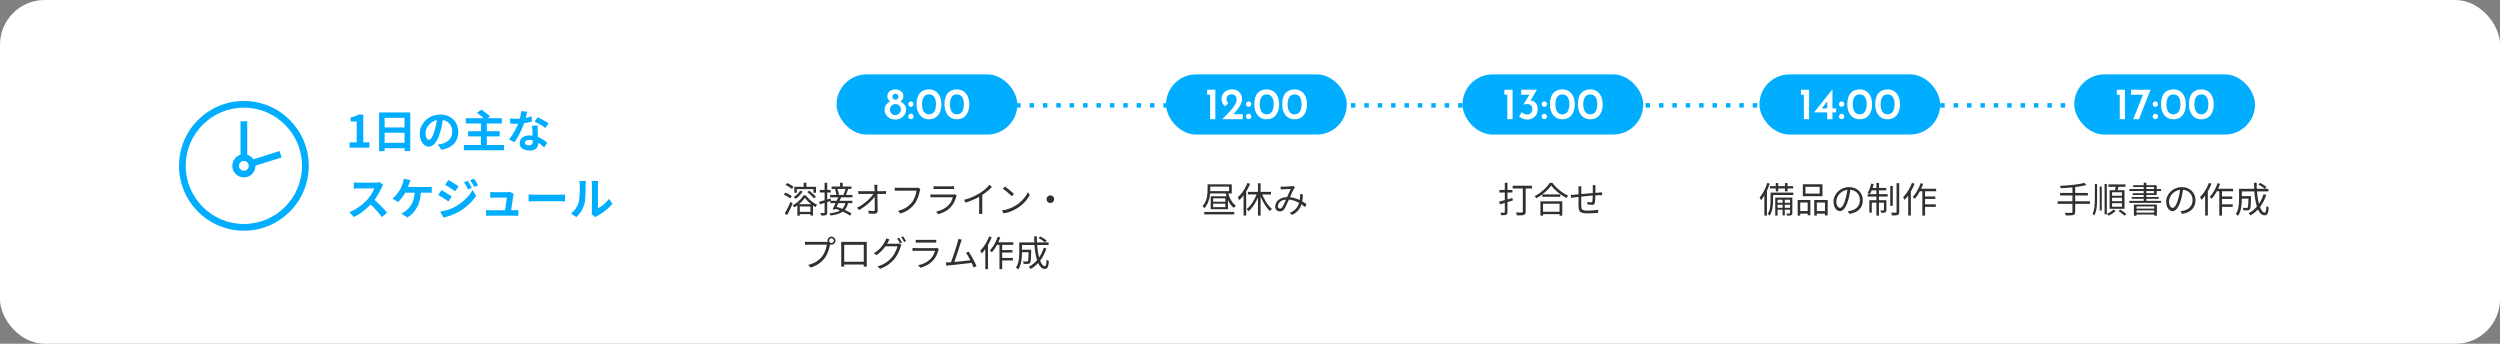 <?xml version="1.0" encoding="UTF-8"?>
<svg xmlns="http://www.w3.org/2000/svg" width="1120" height="154" viewBox="0 0 1120 154">
  <rect x="0" y="0" width="1120" height="154" fill="#808080" stroke="none"/>
  <defs>
    <style>
      .cls-1 {
        isolation: isolate;
      }

      .cls-2 {
        mix-blend-mode: multiply;
      }

      .cls-3 {
        fill: #303030;
      }

      .cls-4, .cls-5 {
        fill: #fff;
      }

      .cls-5 {
        stroke-miterlimit: 10;
        stroke-width: 3px;
      }

      .cls-5, .cls-6 {
        stroke: #00adff;
      }

      .cls-6 {
        fill: none;
        stroke-dasharray: 0 6;
        stroke-linecap: square;
        stroke-linejoin: bevel;
        stroke-width: 2px;
      }

      .cls-7 {
        fill: #00adff;
      }
    </style>
  </defs>
  <g class="cls-1">
    <g id="_レイヤー_2" data-name="レイヤー 2">
      <g id="design">
        <g>
          <rect class="cls-4" y="0" width="1120" height="154" rx="20" ry="20"/>
          <line class="cls-6" x1="456.22" y1="47.2" x2="929" y2="47.2"/>
          <g>
            <g>
              <g>
                <rect class="cls-7" x="374.78" y="33.32" width="80.98" height="26.96" rx="13.48" ry="13.48"/>
                <g>
                  <path class="cls-4" d="M397.03,46.87c.49-.62,1.06-1.1,1.73-1.43-.4-.32-.71-.66-.92-1.01-.21-.35-.32-.8-.32-1.35s.16-1.09.47-1.56c.31-.47.74-.83,1.29-1.09.55-.26,1.15-.39,1.82-.39s1.28.13,1.83.39.99.61,1.31,1.06c.32.45.48.94.48,1.49,0,.59-.11,1.06-.32,1.42-.21.36-.53.71-.96,1.04.68.36,1.26.85,1.75,1.47.49.62.73,1.38.73,2.27,0,.77-.21,1.49-.64,2.16-.43.67-1.01,1.2-1.75,1.61-.74.41-1.56.61-2.45.61s-1.71-.2-2.44-.6c-.73-.4-1.31-.94-1.72-1.61-.41-.67-.62-1.4-.62-2.17,0-.92.24-1.69.73-2.31ZM399,50.34c.21.39.51.69.88.92.37.23.77.34,1.2.34s.85-.11,1.24-.34c.39-.23.7-.53.93-.92.23-.39.35-.8.35-1.24,0-.69-.24-1.28-.72-1.77-.48-.49-1.06-.73-1.74-.73-.43,0-.83.11-1.21.33s-.68.52-.91.91c-.23.39-.34.81-.34,1.26s.11.85.32,1.24ZM400.2,44.27c.28.26.6.39.96.39s.67-.13.94-.38c.27-.25.4-.56.4-.92,0-.39-.13-.71-.4-.98-.27-.27-.58-.4-.94-.4s-.7.13-.97.4c-.27.27-.41.59-.41.98,0,.35.14.65.42.91Z"/>
                  <path class="cls-4" d="M407.27,45.78c.25-.24.53-.36.85-.36.29,0,.56.12.81.36.25.24.37.53.37.86s-.12.64-.37.87c-.25.23-.52.35-.81.35-.32,0-.6-.11-.85-.34-.25-.23-.37-.52-.37-.88,0-.33.12-.62.37-.86ZM407.27,51.32c.25-.24.53-.36.85-.36.29,0,.56.12.81.36s.37.53.37.86-.12.64-.37.87c-.25.23-.52.35-.81.35-.32,0-.6-.11-.85-.34-.25-.23-.37-.52-.37-.88,0-.33.12-.62.37-.86Z"/>
                  <path class="cls-4" d="M413.34,52.67c-.84-.53-1.5-1.3-1.98-2.31-.48-1.01-.72-2.22-.72-3.62,0-2.27.5-3.95,1.49-5.05.99-1.1,2.35-1.64,4.07-1.63,1.07-.01,2.02.24,2.86.77.84.53,1.5,1.29,1.97,2.3.47,1.01.71,2.21.71,3.61s-.24,2.66-.72,3.67c-.48,1.01-1.14,1.77-1.97,2.28-.83.51-1.78.76-2.85.75-1.07.01-2.02-.24-2.86-.77ZM418.54,49.99c.52-.82.78-1.92.78-3.31s-.26-2.42-.78-3.21c-.52-.79-1.31-1.18-2.36-1.17-1.04-.01-1.82.38-2.34,1.19-.52.81-.78,1.89-.78,3.25s.26,2.45.78,3.26c.52.81,1.3,1.22,2.34,1.22s1.84-.41,2.36-1.23Z"/>
                  <path class="cls-4" d="M425.84,52.67c-.84-.53-1.5-1.3-1.98-2.31-.48-1.01-.72-2.22-.72-3.62,0-2.27.5-3.95,1.49-5.05.99-1.1,2.35-1.64,4.07-1.63,1.07-.01,2.02.24,2.86.77.84.53,1.5,1.29,1.97,2.3.47,1.01.71,2.21.71,3.61s-.24,2.66-.72,3.67c-.48,1.01-1.14,1.77-1.97,2.28-.83.51-1.78.76-2.85.75-1.07.01-2.02-.24-2.86-.77ZM431.04,49.99c.52-.82.78-1.92.78-3.31s-.26-2.42-.78-3.21c-.52-.79-1.31-1.18-2.36-1.17-1.04-.01-1.82.38-2.34,1.19-.52.81-.78,1.89-.78,3.25s.26,2.45.78,3.26c.52.81,1.3,1.22,2.34,1.22s1.84-.41,2.36-1.23Z"/>
                </g>
              </g>
              <g>
                <path class="cls-3" d="M351.17,87.22l.66-.91c.33.13.68.28,1.05.46.37.18.71.37,1.04.56.33.19.59.37.79.54l-.7,1.01c-.19-.18-.45-.37-.77-.58-.32-.2-.66-.4-1.02-.59-.36-.19-.71-.36-1.05-.5ZM351.55,95.66c.26-.43.54-.93.84-1.5.3-.58.61-1.19.92-1.83.31-.65.59-1.27.85-1.88l.96.67c-.23.58-.49,1.17-.78,1.79-.28.62-.57,1.22-.86,1.81-.29.59-.57,1.13-.84,1.63l-1.09-.69ZM351.97,82.88l.67-.88c.33.14.68.3,1.04.5.36.19.7.39,1.02.6.32.21.58.4.77.58l-.69.99c-.2-.19-.46-.4-.78-.62-.32-.22-.65-.43-1-.64-.35-.21-.7-.39-1.04-.54ZM360.57,88.62c-.32.5-.73,1.02-1.23,1.54-.5.53-1.05,1.03-1.66,1.5s-1.23.89-1.88,1.26c-.06-.14-.16-.3-.28-.49-.12-.19-.24-.34-.36-.47.66-.34,1.3-.75,1.91-1.24.61-.49,1.17-1,1.67-1.55.5-.55.9-1.09,1.2-1.62h1.12c.42.58.9,1.13,1.44,1.66.54.53,1.12,1.02,1.74,1.45.61.43,1.22.79,1.82,1.08-.12.13-.24.29-.37.49-.13.2-.23.38-.32.55-.59-.33-1.18-.72-1.78-1.16s-1.16-.92-1.68-1.44c-.52-.52-.97-1.04-1.34-1.56ZM358.49,85.46l1.1.34c-.37.64-.85,1.25-1.42,1.82s-1.14,1.06-1.7,1.44c-.06-.06-.15-.15-.26-.25s-.22-.2-.33-.3c-.11-.1-.21-.18-.3-.23.57-.34,1.11-.76,1.63-1.26.52-.5.94-1.02,1.26-1.56ZM355.87,83.7h9.7v2.66h-1.14v-1.63h-7.46v1.63h-1.1v-2.66ZM357.23,91.49h6.99v5.06h-1.14v-4.05h-4.77v4.11h-1.09v-5.12ZM357.74,94.93h5.86v1.01h-5.86v-1.01ZM360.03,81.87h1.22v2.42h-1.22v-2.42ZM361.63,86.03l.82-.61c.36.26.74.55,1.13.88.39.33.75.66,1.1.98.34.32.62.61.83.88l-.88.69c-.2-.27-.47-.56-.8-.89-.33-.33-.69-.66-1.07-1.01-.38-.35-.76-.65-1.12-.92Z"/>
                <path class="cls-3" d="M366.99,90.38c.65-.16,1.43-.37,2.35-.64.92-.27,1.85-.54,2.8-.82l.14,1.07c-.87.28-1.75.55-2.62.82-.87.27-1.67.51-2.38.73l-.29-1.17ZM367.26,85.1h4.88v1.12h-4.88v-1.12ZM369.44,81.89h1.15v13.23c0,.35-.04.62-.12.81-.08.19-.23.33-.44.42-.2.1-.47.16-.82.19-.34.03-.77.04-1.3.03-.02-.15-.07-.34-.14-.56-.07-.22-.15-.42-.23-.59.36.01.69.02.99.02h.61c.11,0,.18-.02.22-.07.04-.05.06-.13.06-.23v-13.25ZM378.8,90.62l1.17.18c-.19.9-.48,1.67-.86,2.33s-.89,1.21-1.51,1.66c-.62.45-1.39.82-2.3,1.11-.91.29-1.98.51-3.22.67-.04-.16-.11-.34-.21-.53-.1-.19-.19-.35-.27-.46,1.14-.13,2.13-.31,2.97-.54.84-.23,1.54-.55,2.1-.94.57-.39,1.02-.87,1.37-1.44.35-.57.6-1.25.76-2.04ZM371.9,87.33h10v1.06h-10v-1.06ZM372,89.95h9.84v1.06h-9.84v-1.06ZM372.54,83.57h8.9v1.06h-8.9v-1.06ZM375.66,88.1l1.2.24c-.28.61-.58,1.26-.9,1.94-.33.69-.65,1.35-.97,2-.32.65-.62,1.21-.9,1.7l-1.06-.35c.27-.48.56-1.04.87-1.68.31-.64.63-1.3.94-1.98.31-.68.58-1.3.82-1.88ZM373.87,93.41l.7-.82c.6.18,1.22.39,1.87.62s1.29.49,1.92.77c.63.28,1.22.56,1.77.85.55.29,1.02.58,1.4.86l-.75.91c-.37-.28-.83-.57-1.36-.86-.53-.3-1.11-.59-1.74-.87-.62-.28-1.26-.55-1.92-.81-.66-.26-1.29-.47-1.9-.66ZM374.06,84.77l1.04-.21c.12.29.23.59.33.92.1.33.19.64.26.94.07.3.11.57.14.8l-1.1.27c-.01-.23-.05-.51-.11-.82-.06-.31-.14-.64-.23-.97-.09-.33-.2-.64-.31-.93ZM376.35,81.87h1.2v2.18h-1.2v-2.18ZM378.81,84.53l1.18.16c-.17.47-.35.96-.54,1.46-.19.51-.37.94-.54,1.29l-1.02-.18c.11-.25.22-.53.33-.86.11-.33.22-.65.33-.98.11-.33.19-.63.26-.9Z"/>
                <path class="cls-3" d="M383.93,93.06c.85-.41,1.67-.88,2.44-1.42.77-.54,1.49-1.1,2.15-1.68.66-.58,1.24-1.16,1.74-1.73.5-.57.9-1.1,1.18-1.58l.64-.02.02,1.09c-.3.47-.7.99-1.2,1.56-.5.57-1.07,1.15-1.72,1.73s-1.34,1.14-2.08,1.67c-.74.53-1.49,1-2.25,1.41l-.93-1.04ZM384.53,85.58c.23.02.48.04.73.06.25.02.5.03.74.03h9.57c.21,0,.46-.01.73-.04.27-.03.48-.05.63-.06v1.34c-.18-.01-.4-.02-.65-.02-.25,0-.47,0-.66,0h-9.58c-.27,0-.52,0-.77,0s-.49.02-.74.04v-1.36ZM393.12,82.78c-.03.21-.06.43-.07.66-.02.23-.02.46-.02.68.01.29.02.67.02,1.16,0,.49.01,1.03.02,1.64.01.61.02,1.25.03,1.92.01.67.02,1.34.03,2.02s.02,1.32.03,1.94c0,.62.02,1.18.02,1.68,0,.42-.12.73-.37.95-.25.22-.61.33-1.09.33-.41,0-.83,0-1.29-.02-.45-.02-.88-.04-1.27-.07l-.11-1.31c.38.06.78.11,1.19.14.41.03.76.05,1.06.05.22,0,.38-.05.46-.16.08-.11.13-.27.13-.48v-1.39c0-.54,0-1.13,0-1.77,0-.63-.01-1.28-.02-1.93-.01-.65-.02-1.28-.03-1.88-.01-.6-.02-1.15-.02-1.64,0-.49-.02-.88-.04-1.17-.02-.31-.04-.57-.06-.78-.02-.21-.05-.4-.08-.57h1.49Z"/>
                <path class="cls-3" d="M412.33,84.67c-.05.12-.1.24-.14.37-.04.13-.07.27-.1.43-.09.43-.2.89-.34,1.4s-.31,1.03-.5,1.57c-.2.54-.43,1.06-.69,1.57s-.55.96-.86,1.37c-.49.62-1.04,1.2-1.63,1.74-.6.54-1.28,1.02-2.05,1.45-.77.43-1.64.79-2.62,1.1l-1.09-1.2c1.05-.27,1.95-.59,2.71-.97s1.43-.81,2.01-1.3c.58-.49,1.08-1.02,1.52-1.58.38-.48.72-1.03,1-1.65.28-.62.52-1.24.7-1.86s.32-1.19.39-1.7h-8.18c-.32,0-.61,0-.88.02-.27.01-.51.02-.72.03v-1.41c.15.01.31.03.5.05.18.02.37.03.56.04s.37,0,.54,0h8.03c.12,0,.25,0,.4,0s.3-.03.45-.07l.98.62Z"/>
                <path class="cls-3" d="M428.61,87.62c-.03.06-.07.14-.12.23-.05.09-.08.17-.09.23-.21.79-.51,1.58-.88,2.38-.37.79-.86,1.52-1.46,2.17-.84.92-1.75,1.63-2.73,2.14-.98.51-1.98.91-3,1.2l-.99-1.14c1.13-.23,2.18-.6,3.15-1.1.97-.5,1.8-1.11,2.48-1.82.49-.51.89-1.09,1.21-1.72.31-.63.55-1.24.7-1.82h-8.5c-.19,0-.43,0-.7,0-.28,0-.57.02-.86.04v-1.34c.3.03.58.06.85.07.27.02.51.02.72.02h8.43c.18,0,.35-.01.51-.03.16-.02.28-.05.37-.1l.91.58ZM418.25,83.39c.21.03.44.05.69.06.25.01.5.02.75.02h6.29c.26,0,.51,0,.77-.02.26-.01.49-.03.69-.06v1.33c-.19-.02-.42-.03-.68-.04-.26,0-.53,0-.79,0h-6.27c-.25,0-.49,0-.74.02-.25.01-.48.02-.7.03v-1.33Z"/>
                <path class="cls-3" d="M431.93,89.54c1.39-.37,2.68-.83,3.87-1.36,1.19-.53,2.23-1.08,3.12-1.63.55-.35,1.1-.73,1.62-1.14.53-.41,1.03-.84,1.5-1.29.47-.45.88-.89,1.25-1.33l1.07.99c-.45.48-.93.95-1.46,1.41-.52.46-1.07.9-1.66,1.32-.58.42-1.19.83-1.82,1.22-.59.35-1.25.71-1.98,1.09-.74.37-1.52.73-2.35,1.06-.83.33-1.67.63-2.53.91l-.64-1.25ZM438.67,87.22l1.38-.42v7.3c0,.2,0,.42,0,.64,0,.22.02.43.03.62.02.19.03.34.06.45h-1.57c.01-.11.02-.26.04-.45.02-.19.03-.4.04-.62.01-.22.02-.44.02-.64v-6.88Z"/>
                <path class="cls-3" d="M448.81,94.3c.94-.14,1.79-.33,2.57-.58.77-.25,1.48-.52,2.12-.83.64-.31,1.21-.62,1.71-.93.82-.51,1.58-1.1,2.27-1.77.69-.67,1.3-1.36,1.82-2.07.52-.71.94-1.4,1.25-2.05l.77,1.36c-.36.66-.81,1.33-1.34,2.02s-1.14,1.34-1.81,1.97-1.41,1.2-2.22,1.71c-.53.33-1.12.66-1.75.98s-1.33.61-2.08.87-1.57.47-2.46.63l-.85-1.31ZM450.19,83.58c.29.19.62.43.99.71.37.28.75.58,1.14.9.39.31.75.62,1.1.92.34.3.62.56.85.78l-1.01,1.01c-.2-.2-.46-.45-.78-.75s-.67-.61-1.06-.94c-.38-.33-.76-.63-1.14-.93-.37-.29-.71-.54-1.01-.73l.91-.98Z"/>
                <path class="cls-3" d="M470.56,87.54c.32,0,.61.07.86.22.26.15.46.35.61.61.15.26.22.54.22.86s-.08.59-.22.86c-.15.26-.35.47-.61.62s-.54.22-.86.22-.59-.07-.86-.22c-.26-.15-.47-.35-.62-.62-.15-.26-.22-.55-.22-.86s.08-.61.22-.86c.15-.26.35-.46.62-.61.26-.15.55-.22.86-.22Z"/>
                <path class="cls-3" d="M372.09,108.9c-.05.11-.1.23-.14.36-.04.13-.07.28-.1.44-.08.42-.2.88-.34,1.39-.14.51-.31,1.04-.5,1.58-.2.54-.42,1.06-.68,1.56-.26.5-.54.96-.86,1.38-.49.62-1.04,1.19-1.63,1.73-.6.53-1.28,1.01-2.05,1.44-.77.43-1.64.79-2.62,1.1l-1.09-1.2c1.05-.26,1.95-.58,2.71-.96.76-.38,1.43-.82,2.01-1.3.58-.49,1.08-1.01,1.52-1.58.38-.49.72-1.04,1-1.66.28-.61.52-1.23.71-1.86.19-.62.32-1.19.38-1.7h-8.18c-.32,0-.61,0-.88.02-.27.01-.51.02-.72.03v-1.42c.15.02.31.04.5.06.18.02.37.03.56.04.19.01.37.02.54.02h8.03c.12,0,.25,0,.4-.02.15-.01.3-.03.45-.06l.98.62ZM370.7,107.82c0-.33.08-.63.25-.9.17-.27.38-.49.65-.66.27-.17.57-.25.9-.25s.63.08.9.25c.27.17.49.38.66.66.17.27.25.57.25.9s-.08.63-.25.9c-.17.27-.38.48-.66.65-.27.17-.57.25-.9.25s-.63-.08-.9-.25c-.27-.17-.48-.38-.65-.65-.17-.27-.25-.57-.25-.9ZM371.44,107.82c0,.29.1.54.31.74s.46.31.74.31.55-.1.76-.31.31-.46.31-.74-.1-.55-.31-.76-.46-.31-.76-.31-.54.1-.74.31-.31.46-.31.76Z"/>
                <path class="cls-3" d="M376.89,108.35c.32.01.59.02.82.02.22,0,.43,0,.61,0h8.59c.17,0,.39,0,.65,0,.26,0,.51-.01.76-.02-.01.19-.02.4-.02.62,0,.22,0,.43,0,.63v8.37c0,.2,0,.41,0,.61,0,.2,0,.38.02.54,0,.15,0,.26,0,.31h-1.38c0-.06,0-.19,0-.39,0-.2.01-.42.02-.67,0-.25,0-.49,0-.71v-8h-8.75v8.48c0,.18,0,.36,0,.54s.01.33.02.47c0,.14,0,.23,0,.29h-1.38c0-.05,0-.16,0-.31,0-.15.01-.33.02-.54,0-.2,0-.4,0-.6v-9c0-.22,0-.43-.02-.62ZM387.49,117.25v1.25h-9.89v-1.25h9.89Z"/>
                <path class="cls-3" d="M398.49,107.28c-.13.21-.26.44-.38.67-.13.23-.23.43-.32.58-.31.59-.7,1.22-1.18,1.9-.48.68-1.05,1.35-1.72,2.02-.67.67-1.43,1.28-2.28,1.85l-1.12-.82c.69-.42,1.31-.86,1.86-1.34.55-.47,1.03-.96,1.44-1.45.41-.49.76-.96,1.05-1.42.29-.45.52-.86.69-1.21.09-.14.18-.33.28-.58.1-.25.17-.48.22-.7l1.47.5ZM403.85,109.7c-.06.11-.13.24-.19.41-.06.17-.12.31-.18.44-.14.53-.34,1.12-.6,1.75-.26.63-.58,1.27-.95,1.92-.37.65-.8,1.26-1.28,1.85-.73.89-1.59,1.69-2.61,2.42-1.01.73-2.27,1.37-3.76,1.94l-1.17-1.06c.98-.29,1.86-.64,2.64-1.05.78-.41,1.48-.87,2.1-1.37.62-.5,1.18-1.03,1.66-1.6.42-.49.79-1.03,1.14-1.62.34-.59.64-1.18.89-1.77.25-.59.42-1.13.52-1.61h-5.92l.51-1.15h5.1c.21,0,.41-.01.58-.03.18-.02.33-.06.46-.11l1.06.64ZM402.8,106.51c.14.18.29.4.45.66.16.26.31.53.46.79.15.27.28.51.4.74l-.86.38c-.16-.32-.36-.69-.61-1.12-.25-.43-.47-.79-.69-1.09l.85-.37ZM404.56,105.87c.14.19.29.42.46.69.17.27.33.53.49.79.16.26.29.49.4.7l-.86.38c-.17-.35-.38-.73-.62-1.14-.25-.41-.48-.76-.7-1.06l.85-.37Z"/>
                <path class="cls-3" d="M420.61,111.62c-.03.06-.07.14-.12.23-.05.09-.08.17-.09.23-.21.79-.51,1.58-.88,2.38-.37.79-.86,1.52-1.46,2.17-.84.92-1.75,1.63-2.73,2.14-.98.51-1.98.91-3,1.2l-.99-1.14c1.13-.23,2.18-.6,3.15-1.1.97-.5,1.8-1.11,2.48-1.82.49-.51.89-1.09,1.21-1.72.31-.63.55-1.24.7-1.82h-8.5c-.19,0-.43,0-.7,0-.28,0-.57.02-.86.04v-1.34c.3.03.58.06.85.07.27.02.51.02.72.02h8.43c.18,0,.35-.01.51-.03.16-.02.28-.05.37-.1l.91.58ZM410.25,107.39c.21.03.44.05.69.06.25.01.5.02.75.02h6.29c.26,0,.51,0,.77-.02.26-.01.49-.03.69-.06v1.33c-.19-.02-.42-.03-.68-.04-.26,0-.53,0-.79,0h-6.27c-.25,0-.49,0-.74.02-.25.01-.48.02-.7.03v-1.33Z"/>
                <path class="cls-3" d="M425.23,117.54c.38-.02.85-.06,1.4-.1.55-.05,1.14-.1,1.78-.16.64-.06,1.29-.13,1.96-.2.67-.07,1.31-.15,1.94-.22.63-.07,1.21-.14,1.73-.21.52-.07.95-.13,1.3-.17l.35,1.23c-.36.05-.82.11-1.38.18s-1.15.13-1.8.2c-.65.07-1.31.14-2,.22-.69.08-1.36.16-2.01.23-.65.07-1.25.14-1.81.19-.55.05-1.02.1-1.39.13-.2.02-.42.05-.64.08-.22.03-.45.06-.69.1l-.24-1.49c.25.01.5.01.76,0,.26,0,.5-.01.73-.02ZM430.91,107.38c-.07.2-.16.42-.25.64-.09.22-.19.51-.3.85-.1.27-.22.64-.37,1.12-.15.48-.32,1.01-.5,1.59-.19.58-.38,1.18-.59,1.8-.21.62-.41,1.22-.62,1.81-.2.59-.39,1.11-.55,1.58s-.31.83-.42,1.11l-1.46.05c.14-.32.3-.73.48-1.22.18-.49.38-1.04.59-1.65.21-.61.42-1.23.63-1.86.21-.63.41-1.25.6-1.85.19-.6.36-1.14.5-1.62.14-.48.26-.86.34-1.14.1-.37.17-.67.21-.89.04-.22.07-.43.1-.65l1.6.32ZM433.95,112.74c.29.42.6.91.94,1.47.34.57.67,1.16,1.01,1.78s.65,1.22.93,1.78c.28.57.51,1.06.68,1.47l-1.34.61c-.16-.44-.37-.95-.64-1.54s-.56-1.2-.87-1.83c-.31-.63-.64-1.23-.97-1.79-.33-.57-.64-1.03-.93-1.41l1.2-.54Z"/>
                <path class="cls-3" d="M443.12,105.94l1.15.35c-.34.9-.75,1.79-1.22,2.68-.47.89-.98,1.72-1.52,2.5s-1.11,1.46-1.7,2.07c-.04-.1-.11-.22-.19-.38-.08-.15-.17-.31-.26-.47-.09-.16-.17-.28-.25-.37.53-.52,1.04-1.13,1.54-1.81.49-.68.95-1.42,1.37-2.2.42-.78.78-1.58,1.08-2.38ZM441.42,110.05l1.18-1.2.02.03v11.68h-1.2v-10.51ZM446.97,106.06l1.15.3c-.3.84-.65,1.67-1.05,2.49-.4.82-.83,1.58-1.29,2.3-.46.71-.93,1.35-1.42,1.9-.06-.06-.15-.15-.26-.26-.11-.11-.23-.21-.35-.32-.12-.11-.23-.19-.31-.24.48-.5.94-1.08,1.38-1.74s.84-1.37,1.21-2.13c.37-.76.69-1.53.95-2.3ZM446.35,108.54h7.6v1.15h-8.16l.56-1.15ZM447.76,108.93h1.22v11.65h-1.22v-11.65ZM448.35,112.02h5.23v1.1h-5.23v-1.1ZM448.35,115.55h5.44v1.14h-5.44v-1.14Z"/>
                <path class="cls-3" d="M456.61,108.59h1.25v4.51c0,.57-.02,1.18-.06,1.84-.04.66-.12,1.33-.24,2.02-.12.68-.29,1.35-.51,1.99-.22.65-.52,1.23-.9,1.75-.06-.09-.16-.18-.28-.29-.12-.11-.25-.21-.38-.3s-.25-.17-.34-.21c.45-.66.78-1.39.98-2.18.21-.79.34-1.59.4-2.39.06-.81.09-1.55.09-2.25v-4.5ZM457.29,111.87h3.97v1.12h-3.97v-1.12ZM457.39,108.59h12.38v1.17h-12.38v-1.17ZM460.8,111.87h1.17c0,.12,0,.22,0,.3,0,.09,0,.15,0,.21-.02,1.19-.05,2.16-.09,2.9-.04.74-.08,1.3-.14,1.69s-.15.65-.26.8c-.13.15-.26.26-.41.32-.14.06-.33.11-.55.14-.21.02-.49.03-.83.02-.34,0-.71-.02-1.1-.04-.01-.17-.05-.36-.1-.57-.06-.21-.14-.39-.23-.55.36.04.7.07,1.02.07.32,0,.54,0,.67,0,.12,0,.22-.01.3-.03.08-.02.15-.07.22-.14.07-.1.14-.31.18-.65.05-.34.09-.85.11-1.54s.05-1.61.07-2.76v-.19ZM467.6,111.01l1.2.3c-.68,2.09-1.62,3.9-2.8,5.44-1.18,1.54-2.59,2.79-4.22,3.76-.06-.09-.15-.19-.26-.31-.11-.12-.22-.25-.33-.37-.11-.12-.21-.23-.3-.31,1.62-.85,2.99-2,4.11-3.45,1.12-1.45,1.98-3.13,2.59-5.06ZM463.26,105.89h1.25c-.01,1.48.04,2.89.16,4.22.12,1.33.28,2.56.5,3.67.21,1.11.47,2.08.78,2.9.3.82.64,1.45,1.01,1.9.37.45.75.67,1.16.67.23,0,.41-.23.52-.68.11-.45.19-1.21.23-2.28.14.13.31.26.5.38.2.13.38.22.54.27-.07.92-.18,1.63-.31,2.14-.13.51-.33.87-.58,1.08-.25.21-.58.31-1,.31-.53,0-1.02-.18-1.47-.54-.45-.36-.85-.87-1.19-1.54-.35-.66-.65-1.44-.9-2.34-.26-.9-.47-1.9-.65-2.98s-.31-2.24-.39-3.45c-.08-1.21-.13-2.46-.14-3.74ZM465.29,106.67l.72-.74c.34.16.7.35,1.06.57.37.22.71.44,1.03.66.32.22.59.42.8.6l-.75.83c-.2-.19-.46-.4-.78-.63-.32-.23-.66-.46-1.02-.68-.36-.22-.71-.43-1.06-.61Z"/>
              </g>
            </g>
            <g>
              <g>
                <rect class="cls-7" x="522.39" y="33.32" width="80.98" height="26.96" rx="13.48" ry="13.48"/>
                <g>
                  <path class="cls-4" d="M544.47,40.2v13.2h-2.34v-10.96h-1.32v-2.24h3.66Z"/>
                  <path class="cls-4" d="M556.75,51.16v2.24h-9.2l.72-.72c1.32-1.32,2.36-2.4,3.11-3.23.75-.83,1.38-1.67,1.88-2.52.5-.85.75-1.65.75-2.41,0-.72-.22-1.27-.66-1.66-.44-.39-.99-.58-1.64-.58-.71,0-1.25.2-1.64.6s-.58.85-.58,1.34c0,.83.26,1.51.78,2.06l-1.42,1.3c-.48-.27-.87-.74-1.17-1.43-.3-.69-.45-1.31-.45-1.87,0-.73.19-1.43.58-2.08.39-.65.95-1.18,1.69-1.57.74-.39,1.61-.59,2.61-.59.84,0,1.59.2,2.25.59.66.39,1.17.92,1.53,1.57.36.65.54,1.36.54,2.12s-.17,1.51-.52,2.26c-.35.75-.76,1.44-1.25,2.08-.49.64-1.17,1.47-2.05,2.5h4.14Z"/>
                  <path class="cls-4" d="M558.56,45.78c.25-.24.53-.36.85-.36.29,0,.56.12.81.36.25.24.37.53.37.86s-.12.64-.37.87c-.25.23-.52.35-.81.35-.32,0-.6-.11-.85-.34-.25-.23-.37-.52-.37-.88,0-.33.12-.62.37-.86ZM558.56,51.32c.25-.24.53-.36.85-.36.29,0,.56.12.81.36s.37.53.37.86-.12.64-.37.87c-.25.23-.52.35-.81.35-.32,0-.6-.11-.85-.34-.25-.23-.37-.52-.37-.88,0-.33.12-.62.37-.86Z"/>
                  <path class="cls-4" d="M564.63,52.67c-.84-.53-1.5-1.3-1.98-2.31-.48-1.01-.72-2.22-.72-3.62,0-2.27.5-3.95,1.49-5.05.99-1.1,2.35-1.64,4.07-1.63,1.07-.01,2.02.24,2.86.77.84.53,1.5,1.29,1.97,2.3.47,1.01.71,2.21.71,3.61s-.24,2.66-.72,3.67c-.48,1.01-1.14,1.77-1.97,2.28-.83.51-1.78.76-2.85.75-1.07.01-2.02-.24-2.86-.77ZM569.83,49.99c.52-.82.78-1.92.78-3.31s-.26-2.42-.78-3.21c-.52-.79-1.31-1.18-2.36-1.17-1.04-.01-1.82.38-2.34,1.19-.52.81-.78,1.89-.78,3.25s.26,2.45.78,3.26c.52.81,1.3,1.22,2.34,1.22s1.84-.41,2.36-1.23Z"/>
                  <path class="cls-4" d="M577.13,52.67c-.84-.53-1.5-1.3-1.98-2.31-.48-1.01-.72-2.22-.72-3.62,0-2.27.5-3.95,1.49-5.05.99-1.1,2.35-1.64,4.07-1.63,1.07-.01,2.02.24,2.86.77.84.53,1.5,1.29,1.97,2.3.47,1.01.71,2.21.71,3.61s-.24,2.66-.72,3.67c-.48,1.01-1.14,1.77-1.97,2.28-.83.51-1.78.76-2.85.75-1.07.01-2.02-.24-2.86-.77ZM582.33,49.99c.52-.82.78-1.92.78-3.31s-.26-2.42-.78-3.21c-.52-.79-1.31-1.18-2.36-1.17-1.04-.01-1.82.38-2.34,1.19-.52.81-.78,1.89-.78,3.25s.26,2.45.78,3.26c.52.81,1.3,1.22,2.34,1.22s1.84-.41,2.36-1.23Z"/>
                </g>
              </g>
              <g>
                <path class="cls-3" d="M541,82.59h1.2v2.26c0,.61-.04,1.27-.1,1.99s-.19,1.46-.38,2.22c-.18.76-.45,1.5-.79,2.22s-.79,1.38-1.34,1.98c-.05-.09-.14-.18-.26-.3-.12-.11-.23-.22-.34-.33-.11-.11-.22-.19-.31-.24.51-.55.93-1.15,1.24-1.8.31-.65.55-1.3.7-1.98.15-.67.26-1.33.3-1.98.05-.65.07-1.25.07-1.8v-2.24ZM539.49,94.96h13.46v1.09h-13.46v-1.09ZM541.59,82.59h10.24v4.08h-10.24v-1.04h9.04v-2.02h-9.04v-1.02ZM542.39,87.94h7.73v5.78h-7.73v-5.78ZM543.49,88.85v1.54h5.47v-1.54h-5.47ZM543.49,91.25v1.55h5.47v-1.55h-5.47ZM550.1,85.98c.2.85.47,1.68.8,2.49.33.81.73,1.52,1.2,2.15.47.63,1,1.13,1.58,1.49-.1.07-.2.17-.31.29-.11.12-.22.24-.32.38s-.18.25-.25.36c-.63-.45-1.19-1.02-1.67-1.73-.49-.7-.9-1.5-1.25-2.38-.35-.89-.63-1.82-.86-2.8l1.07-.24Z"/>
                <path class="cls-3" d="M558.87,81.97l1.18.37c-.37.93-.82,1.84-1.33,2.74-.51.9-1.06,1.73-1.66,2.51-.59.78-1.21,1.47-1.85,2.06-.04-.11-.11-.24-.2-.39-.09-.15-.18-.31-.28-.46-.1-.15-.18-.27-.26-.36.6-.52,1.17-1.12,1.71-1.8.54-.68,1.04-1.41,1.5-2.21.45-.79.84-1.61,1.18-2.46ZM557.11,86.22l1.17-1.18.02.03v11.49h-1.18v-10.34ZM563.22,86.35l1.04.3c-.35,1.06-.78,2.09-1.29,3.09-.51,1-1.07,1.93-1.68,2.77-.61.84-1.25,1.55-1.91,2.13-.06-.11-.15-.22-.26-.34-.11-.12-.22-.23-.33-.34s-.22-.2-.31-.26c.65-.5,1.27-1.14,1.87-1.93.6-.78,1.14-1.65,1.64-2.58.5-.94.9-1.88,1.22-2.83ZM559.06,85.95h10.35v1.17h-10.35v-1.17ZM563.57,82.1h1.18v14.5h-1.18v-14.5ZM565.19,86.34c.23.69.52,1.39.86,2.09.34.7.71,1.37,1.12,2.02.41.65.84,1.24,1.3,1.78s.91.99,1.37,1.38c-.09.07-.19.17-.3.27-.12.11-.23.22-.34.34-.11.12-.2.23-.27.34-.46-.43-.92-.93-1.37-1.52-.45-.59-.89-1.23-1.3-1.94-.41-.7-.79-1.43-1.14-2.19-.35-.76-.65-1.51-.9-2.27l.98-.29Z"/>
                <path class="cls-3" d="M573.73,83.58c.2.01.41.02.63.03.22.01.41.02.57.02.21,0,.49,0,.82-.02.34-.01.69-.03,1.05-.05.36-.02.7-.04,1.02-.06.32-.02.56-.03.72-.04.16-.02.31-.05.44-.07.13-.03.25-.06.36-.1l.8.66c-.08.09-.15.17-.22.26-.07.09-.14.18-.2.27-.17.28-.37.67-.61,1.18-.23.51-.48,1.06-.74,1.65s-.52,1.16-.78,1.7c-.16.36-.33.75-.52,1.18s-.38.85-.57,1.28c-.19.43-.38.83-.57,1.21s-.37.68-.54.93c-.29.41-.59.69-.91.86-.32.17-.69.25-1.1.25-.6,0-1.09-.2-1.49-.59-.39-.39-.59-.93-.59-1.6,0-.6.14-1.15.41-1.67.27-.52.65-.97,1.14-1.35s1.07-.68,1.74-.9c.68-.21,1.42-.32,2.23-.32.9,0,1.76.1,2.6.31.84.21,1.62.47,2.35.8.73.33,1.4.67,2,1.02.6.36,1.12.69,1.54,1l-.59,1.38c-.47-.41-1-.81-1.58-1.21-.59-.4-1.23-.77-1.92-1.1-.69-.33-1.43-.6-2.2-.8-.77-.2-1.57-.3-2.39-.3-.88,0-1.62.15-2.25.44-.62.29-1.1.67-1.42,1.12s-.49.93-.49,1.42c0,.35.1.62.3.81.2.19.42.28.66.28.18,0,.35-.04.5-.13.15-.09.3-.23.46-.43.17-.22.34-.5.51-.82s.34-.67.51-1.04c.17-.37.34-.75.5-1.14s.32-.74.48-1.07c.21-.47.43-.95.65-1.46s.44-.99.66-1.46c.22-.47.42-.9.6-1.28-.16.01-.39.02-.68.03-.29.01-.61.02-.95.04-.34.02-.66.03-.97.05-.3.02-.55.03-.73.04-.17.01-.36.02-.58.04-.21.02-.42.03-.61.06l-.06-1.3ZM583.73,87.09c-.05,1.13-.17,2.16-.34,3.09-.17.93-.43,1.77-.78,2.51-.35.75-.83,1.42-1.44,2.01-.61.59-1.38,1.12-2.3,1.58l-1.06-.88c.94-.39,1.7-.87,2.29-1.42.59-.55,1.04-1.14,1.37-1.78.33-.63.55-1.28.69-1.93.13-.65.23-1.27.28-1.86,0-.25.02-.5.02-.75,0-.26,0-.5-.02-.72l1.3.14Z"/>
              </g>
            </g>
            <g>
              <g>
                <rect class="cls-7" x="655.2" y="33.32" width="80.98" height="26.96" rx="13.48" ry="13.48"/>
                <g>
                  <path class="cls-4" d="M677.63,40.2v13.2h-2.34v-10.96h-1.32v-2.24h3.66Z"/>
                  <path class="cls-4" d="M688,46.16c.59.64.89,1.59.89,2.84,0,.92-.21,1.72-.64,2.41-.43.69-1,1.22-1.71,1.59-.71.37-1.5.56-2.35.56-.65,0-1.32-.13-1.99-.4-.67-.27-1.21-.62-1.61-1.06l1.18-1.92c.25.31.6.57,1.03.8.43.23.88.34,1.33.34.65,0,1.21-.22,1.67-.67.46-.45.69-1.04.69-1.79,0-.68-.2-1.22-.61-1.63-.41-.41-.96-.61-1.65-.61-.35,0-.63.02-.86.06-.23.04-.48.1-.76.18l-.06-.06,2.62-4.36h-3.68v-2.24h7.04l-2.82,4.84c.93.11,1.7.48,2.29,1.12Z"/>
                  <path class="cls-4" d="M691.02,45.78c.25-.24.53-.36.85-.36.29,0,.56.12.81.36.25.24.37.53.37.86s-.12.64-.37.87c-.25.23-.52.35-.81.35-.32,0-.6-.11-.85-.34-.25-.23-.37-.52-.37-.88,0-.33.12-.62.37-.86ZM691.02,51.32c.25-.24.53-.36.85-.36.29,0,.56.12.81.36s.37.53.37.86-.12.64-.37.87c-.25.23-.52.35-.81.35-.32,0-.6-.11-.85-.34-.25-.23-.37-.52-.37-.88,0-.33.12-.62.37-.86Z"/>
                  <path class="cls-4" d="M697.09,52.67c-.84-.53-1.5-1.3-1.98-2.31-.48-1.01-.72-2.22-.72-3.62,0-2.27.5-3.95,1.49-5.05.99-1.1,2.35-1.64,4.07-1.63,1.07-.01,2.02.24,2.86.77.84.53,1.5,1.29,1.97,2.3.47,1.01.71,2.21.71,3.61s-.24,2.66-.72,3.67c-.48,1.01-1.14,1.77-1.97,2.28-.83.51-1.78.76-2.85.75-1.07.01-2.02-.24-2.86-.77ZM702.29,49.99c.52-.82.78-1.92.78-3.31s-.26-2.42-.78-3.21c-.52-.79-1.31-1.18-2.36-1.17-1.04-.01-1.82.38-2.34,1.19-.52.81-.78,1.89-.78,3.25s.26,2.45.78,3.26c.52.81,1.3,1.22,2.34,1.22s1.84-.41,2.36-1.23Z"/>
                  <path class="cls-4" d="M709.59,52.67c-.84-.53-1.5-1.3-1.98-2.31-.48-1.01-.72-2.22-.72-3.62,0-2.27.5-3.95,1.49-5.05.99-1.1,2.35-1.64,4.07-1.63,1.07-.01,2.02.24,2.86.77.84.53,1.5,1.29,1.97,2.3.47,1.01.71,2.21.71,3.61s-.24,2.66-.72,3.67c-.48,1.01-1.14,1.77-1.97,2.28-.83.51-1.78.76-2.85.75-1.07.01-2.02-.24-2.86-.77ZM714.79,49.99c.52-.82.78-1.92.78-3.31s-.26-2.42-.78-3.21c-.52-.79-1.31-1.18-2.36-1.17-1.04-.01-1.82.38-2.34,1.19-.52.81-.78,1.89-.78,3.25s.26,2.45.78,3.26c.52.81,1.3,1.22,2.34,1.22s1.84-.41,2.36-1.23Z"/>
                </g>
              </g>
              <g>
                <path class="cls-3" d="M671.6,90.34c.51-.13,1.09-.28,1.74-.46.65-.18,1.34-.37,2.06-.58s1.45-.41,2.18-.62l.16,1.14c-1.01.3-2.03.6-3.05.91s-1.93.58-2.73.8l-.37-1.2ZM671.74,85.1h5.82v1.15h-5.82v-1.15ZM674.16,81.87h1.18v13.14c0,.33-.04.59-.13.77-.09.18-.24.33-.45.43-.21.1-.5.16-.85.18-.35.03-.81.04-1.36.04-.02-.16-.07-.35-.14-.57-.08-.22-.16-.41-.24-.57.37.01.72.02,1.03.02s.52,0,.63-.02c.21,0,.32-.1.32-.3v-13.12ZM677.67,83.22h8.69v1.2h-8.69v-1.2ZM682.23,83.65h1.28v11.18c0,.41-.06.72-.18.94-.12.22-.32.39-.61.5-.3.11-.7.17-1.22.19-.51.02-1.15.03-1.9.03-.02-.12-.06-.25-.11-.41-.05-.15-.11-.31-.18-.47-.06-.16-.13-.3-.21-.42.41.01.79.02,1.15.03.36.01.68.01.95,0,.27,0,.47-.01.58-.02.16,0,.27-.03.34-.09.06-.06.1-.16.1-.31v-11.17Z"/>
                <path class="cls-3" d="M694.94,83.09c-.44.65-1,1.32-1.7,2.02-.7.69-1.47,1.36-2.32,2-.85.64-1.73,1.21-2.65,1.7-.05-.09-.12-.19-.21-.3s-.18-.23-.27-.35c-.1-.12-.19-.21-.27-.29.94-.48,1.84-1.05,2.71-1.71s1.65-1.36,2.35-2.1c.7-.74,1.26-1.45,1.67-2.14h1.23c.43.6.92,1.18,1.46,1.74.55.57,1.14,1.1,1.76,1.6.62.5,1.26.96,1.92,1.37.66.41,1.3.75,1.93,1.03-.14.15-.28.32-.42.51-.14.19-.27.38-.38.56-.63-.34-1.26-.73-1.9-1.15-.64-.43-1.26-.89-1.87-1.38-.61-.5-1.17-1.01-1.7-1.54-.52-.53-.97-1.05-1.34-1.56ZM690.11,90.19h9.79v6.42h-1.22v-5.33h-7.39v5.33h-1.18v-6.42ZM690.66,94.86h8.58v1.07h-8.58v-1.07ZM690.94,87.1h8.08v1.07h-8.08v-1.07Z"/>
                <path class="cls-3" d="M703.7,87.31c.26,0,.53-.01.81-.03.28-.02.57-.04.86-.06.35-.03.85-.08,1.5-.14s1.39-.13,2.22-.21c.83-.07,1.68-.15,2.57-.23.89-.08,1.75-.15,2.58-.22.84-.07,1.59-.12,2.25-.15.2-.02.41-.04.63-.05.22-.01.42-.02.62-.03v1.25c-.09-.01-.2-.01-.34,0-.14,0-.3,0-.46,0h-.46c-.43.01-.94.03-1.55.07-.61.04-1.27.09-1.98.14-.71.06-1.43.12-2.17.19-.74.07-1.45.14-2.13.22-.68.07-1.3.14-1.85.2-.55.06-1,.11-1.34.15-.16.02-.34.05-.54.07-.2.03-.39.05-.58.08-.19.03-.36.05-.5.07l-.14-1.31ZM708.48,83.47c-.02.19-.04.39-.05.61s-.02.44-.02.69c0,.34,0,.78,0,1.3,0,.53-.01,1.09-.02,1.68,0,.59,0,1.17,0,1.74v1.52c0,.45,0,.78.02,1.01.02.43.05.79.09,1.09.04.3.14.54.31.72.17.18.45.31.83.4s.92.13,1.62.13c.58,0,1.16-.02,1.76-.06.6-.04,1.16-.09,1.69-.14.53-.06.96-.12,1.3-.18l-.05,1.36c-.35.03-.79.07-1.31.11-.52.04-1.07.08-1.65.1-.58.03-1.14.04-1.68.04-.93,0-1.66-.06-2.21-.18s-.95-.31-1.22-.57c-.27-.26-.45-.61-.54-1.05-.09-.44-.15-.97-.17-1.6,0-.22,0-.54,0-.95,0-.41,0-.87,0-1.39v-1.58c0-.53,0-1.04,0-1.52,0-.48,0-.89,0-1.23v-.69c0-.25,0-.47-.02-.68-.02-.21-.04-.43-.07-.68h1.39ZM714.82,82.98c-.01.09-.02.2-.03.34-.01.14-.02.28-.02.42,0,.14-.01.27-.02.39,0,.33,0,.67,0,1.02,0,.35-.01.69-.02,1.02,0,.33-.01.63-.02.9-.01.41-.02.85-.04,1.34-.02.49-.04.95-.06,1.38-.03.44-.07.79-.14,1.07-.07.35-.21.59-.39.72s-.47.19-.84.19c-.19,0-.43-.01-.7-.04s-.54-.06-.8-.09-.46-.06-.61-.1l.03-1.1c.28.06.57.11.87.15.3.04.55.06.73.06.2,0,.35-.03.44-.08.09-.05.15-.17.17-.35.04-.21.07-.49.1-.84.02-.35.04-.73.06-1.14.02-.41.03-.8.04-1.18v-2.9c0-.12,0-.25,0-.4,0-.15-.01-.3-.02-.44-.01-.14-.03-.26-.05-.36h1.36Z"/>
              </g>
            </g>
            <g>
              <g>
                <rect class="cls-7" x="788.23" y="33.32" width="80.98" height="26.96" rx="13.48" ry="13.48"/>
                <g>
                  <path class="cls-4" d="M810.48,40.2v13.2h-2.34v-10.96h-1.32v-2.24h3.66Z"/>
                  <path class="cls-4" d="M822.6,48.56v1.78h-1.66v3.06h-2.34v-3.06h-5.88v-.02l8.2-10.28h.02v8.52h1.66ZM818.6,48.56v-3.18l-2.44,3.18h2.44Z"/>
                  <path class="cls-4" d="M824.23,45.78c.25-.24.53-.36.85-.36.29,0,.56.12.81.36.25.24.37.53.37.86s-.12.64-.37.87c-.25.23-.52.35-.81.35-.32,0-.6-.11-.85-.34-.25-.23-.37-.52-.37-.88,0-.33.12-.62.37-.86ZM824.23,51.32c.25-.24.53-.36.85-.36.29,0,.56.12.81.36s.37.53.37.86-.12.64-.37.87c-.25.23-.52.35-.81.35-.32,0-.6-.11-.85-.34-.25-.23-.37-.52-.37-.88,0-.33.12-.62.37-.86Z"/>
                  <path class="cls-4" d="M830.3,52.67c-.84-.53-1.5-1.3-1.98-2.31-.48-1.01-.72-2.22-.72-3.62,0-2.27.5-3.95,1.49-5.05.99-1.1,2.35-1.64,4.07-1.63,1.07-.01,2.02.24,2.86.77.84.53,1.5,1.29,1.97,2.3.47,1.01.71,2.21.71,3.61s-.24,2.66-.72,3.67c-.48,1.01-1.14,1.77-1.97,2.28-.83.51-1.78.76-2.85.75-1.07.01-2.02-.24-2.86-.77ZM835.5,49.99c.52-.82.78-1.92.78-3.31s-.26-2.42-.78-3.21c-.52-.79-1.31-1.18-2.36-1.17-1.04-.01-1.82.38-2.34,1.19-.52.81-.78,1.89-.78,3.25s.26,2.45.78,3.26c.52.81,1.3,1.22,2.34,1.22s1.84-.41,2.36-1.23Z"/>
                  <path class="cls-4" d="M842.8,52.67c-.84-.53-1.5-1.3-1.98-2.31-.48-1.01-.72-2.22-.72-3.62,0-2.27.5-3.95,1.49-5.05.99-1.1,2.35-1.64,4.07-1.63,1.07-.01,2.02.24,2.86.77.84.53,1.5,1.29,1.97,2.3.47,1.01.71,2.21.71,3.61s-.24,2.66-.72,3.67c-.48,1.01-1.14,1.77-1.97,2.28-.83.51-1.78.76-2.85.75-1.07.01-2.02-.24-2.86-.77ZM848,49.99c.52-.82.78-1.92.78-3.31s-.26-2.42-.78-3.21c-.52-.79-1.31-1.18-2.36-1.17-1.04-.01-1.82.38-2.34,1.19-.52.81-.78,1.89-.78,3.25s.26,2.45.78,3.26c.52.81,1.3,1.22,2.34,1.22s1.84-.41,2.36-1.23Z"/>
                </g>
              </g>
              <g>
                <path class="cls-3" d="M791.74,81.95l1.1.3c-.3.93-.65,1.85-1.06,2.75-.41.91-.86,1.76-1.34,2.57-.48.81-.99,1.52-1.52,2.14-.03-.1-.09-.22-.16-.38-.07-.15-.15-.31-.24-.46-.08-.15-.16-.28-.22-.38.47-.54.92-1.17,1.34-1.86.43-.7.82-1.45,1.18-2.25s.66-1.61.92-2.43ZM790.44,85.87l1.12-1.1.03.03v11.79h-1.15v-10.72ZM793.23,86.3h1.1v3.46c0,.5-.02,1.05-.05,1.64-.03.59-.1,1.19-.21,1.81-.11.61-.26,1.21-.46,1.78-.2.58-.45,1.11-.76,1.6-.06-.07-.15-.16-.26-.26-.11-.1-.22-.19-.34-.28s-.21-.16-.3-.2c.38-.61.66-1.27.84-1.98s.29-1.43.34-2.14c.05-.71.08-1.38.08-1.98v-3.44ZM792.94,83.38h10.38v1.06h-10.38v-1.06ZM793.75,86.3h9.65v1.06h-9.65v-1.06ZM795.31,88.54h7.12v.93h-6.08v7.12h-1.04v-8.05ZM795.55,82h1.12v3.74h-1.12v-3.74ZM795.91,90.86h6.37v.85h-6.37v-.85ZM795.91,93.09h6.37v.85h-6.37v-.85ZM798.6,88.88h.98v7.63h-.98v-7.63ZM799.67,82h1.14v3.74h-1.14v-3.74ZM801.94,88.54h1.04v6.88c0,.27-.03.48-.1.63-.06.15-.19.27-.37.36-.19.09-.45.14-.76.16-.31.02-.71.03-1.19.02-.01-.13-.04-.28-.1-.46s-.13-.34-.2-.48c.34.01.65.02.91.02s.44,0,.53-.02c.16,0,.24-.08.24-.24v-6.86Z"/>
                <path class="cls-3" d="M805.34,89.6h5.7v6.85h-1.2v-5.71h-3.34v5.86h-1.15v-6.99ZM805.87,94.56h4.46v1.17h-4.46v-1.17ZM807.67,82.56h8.78v5.33h-8.78v-5.33ZM808.84,83.7v3.04h6.38v-3.04h-6.38ZM812.79,89.6h6.02v6.9h-1.22v-5.76h-3.65v5.86h-1.15v-6.99ZM813.37,94.56h4.75v1.17h-4.75v-1.17Z"/>
                <path class="cls-3" d="M829.03,84.38c-.11.83-.24,1.7-.41,2.61-.17.91-.38,1.79-.63,2.64-.32,1.1-.67,2.02-1.06,2.75s-.81,1.29-1.26,1.66c-.45.37-.92.56-1.41.56s-.92-.17-1.36-.51c-.44-.34-.79-.83-1.07-1.48-.28-.65-.42-1.41-.42-2.28s.18-1.7.54-2.48c.36-.78.85-1.47,1.49-2.07.63-.6,1.38-1.08,2.23-1.43s1.77-.53,2.74-.53,1.78.15,2.54.46c.75.31,1.39.73,1.93,1.27.53.54.94,1.16,1.23,1.87s.43,1.47.43,2.28c0,1.12-.24,2.11-.71,2.96-.48.85-1.16,1.55-2.05,2.08-.89.53-1.97.89-3.24,1.06l-.75-1.18c.26-.03.5-.06.74-.1s.45-.07.64-.11c.51-.12,1.01-.3,1.5-.55.48-.25.92-.57,1.3-.96s.69-.85.92-1.39c.23-.54.34-1.15.34-1.85,0-.65-.11-1.26-.32-1.82-.21-.56-.53-1.05-.94-1.48-.42-.43-.92-.76-1.52-1.01-.6-.25-1.28-.37-2.05-.37-.88,0-1.67.16-2.38.48-.71.32-1.31.74-1.81,1.26-.5.52-.88,1.08-1.14,1.7-.27.61-.4,1.21-.4,1.8,0,.67.09,1.22.26,1.66.18.43.39.75.64.95.25.2.5.3.74.3s.52-.13.78-.38c.27-.25.54-.66.82-1.22.28-.56.55-1.29.82-2.18.23-.77.43-1.58.6-2.45.17-.86.29-1.71.36-2.54l1.34.02Z"/>
                <path class="cls-3" d="M838.28,82.26l1.12.22c-.19.83-.43,1.65-.73,2.44-.29.79-.61,1.46-.94,2.01-.08-.04-.19-.09-.32-.15s-.26-.11-.39-.17c-.13-.05-.25-.1-.36-.13.37-.54.69-1.19.96-1.94.27-.75.49-1.51.66-2.28ZM836.73,86.96h8.94v1.1h-8.94v-1.1ZM837.47,89.7h6.99v1.09h-5.9v4.5h-1.09v-5.58ZM838.27,84.18h6.78v1.1h-7.01l.22-1.1ZM840.63,81.94h1.15v14.64h-1.15v-14.64ZM844.01,89.7h1.1v4.38c0,.28-.03.5-.1.66-.06.17-.2.3-.4.39-.18.09-.43.14-.74.16-.32.02-.69.03-1.13.03-.02-.16-.06-.34-.13-.54-.06-.2-.13-.37-.21-.52.34.01.63.02.88.02h.5c.15,0,.22-.07.22-.22v-4.37ZM846.83,83.34h1.14v8.86h-1.14v-8.86ZM849.67,82.03h1.18v12.9c0,.39-.05.69-.16.9-.11.2-.28.36-.53.48-.25.1-.58.16-1.02.18-.43.03-.95.04-1.54.04-.03-.17-.08-.38-.16-.62-.08-.24-.16-.46-.24-.65.48.01.92.02,1.32.02.4,0,.67,0,.82,0,.12,0,.2-.02.25-.07s.07-.14.07-.26v-12.91Z"/>
                <path class="cls-3" d="M856.57,81.94l1.15.35c-.34.9-.75,1.79-1.22,2.68-.47.89-.98,1.72-1.52,2.5s-1.11,1.46-1.7,2.07c-.04-.1-.11-.22-.19-.38-.08-.15-.17-.31-.26-.47-.09-.16-.17-.28-.25-.37.53-.52,1.04-1.13,1.54-1.81.49-.68.95-1.42,1.37-2.2.42-.78.78-1.58,1.08-2.38ZM854.87,86.05l1.18-1.2.02.03v11.68h-1.2v-10.51ZM860.43,82.06l1.15.3c-.3.84-.65,1.67-1.05,2.49-.4.82-.83,1.58-1.29,2.3-.46.71-.93,1.35-1.42,1.9-.06-.06-.15-.15-.26-.26-.11-.11-.23-.21-.35-.32-.12-.11-.23-.19-.31-.24.48-.5.94-1.08,1.38-1.74s.84-1.37,1.21-2.13c.37-.76.69-1.53.95-2.3ZM859.8,84.54h7.6v1.15h-8.16l.56-1.15ZM861.21,84.93h1.22v11.65h-1.22v-11.65ZM861.8,88.02h5.23v1.1h-5.23v-1.1ZM861.8,91.55h5.44v1.14h-5.44v-1.14Z"/>
              </g>
            </g>
            <g>
              <g>
                <rect class="cls-7" x="929.26" y="33.32" width="80.98" height="26.96" rx="13.48" ry="13.48"/>
                <g>
                  <path class="cls-4" d="M951.99,40.2v13.2h-2.34v-10.96h-1.32v-2.24h3.66Z"/>
                  <path class="cls-4" d="M963.43,40.2l-5.14,13.2h-2.6l4.36-10.96h-5.36v-2.24h8.74Z"/>
                  <path class="cls-4" d="M964.78,45.78c.25-.24.53-.36.85-.36.29,0,.56.12.81.36.25.24.37.53.37.86s-.12.64-.37.87c-.25.23-.52.35-.81.35-.32,0-.6-.11-.85-.34-.25-.23-.37-.52-.37-.88,0-.33.12-.62.37-.86ZM964.78,51.32c.25-.24.53-.36.85-.36.29,0,.56.12.81.36s.37.53.37.86-.12.64-.37.87c-.25.23-.52.35-.81.35-.32,0-.6-.11-.85-.34-.25-.23-.37-.52-.37-.88,0-.33.12-.62.37-.86Z"/>
                  <path class="cls-4" d="M970.85,52.67c-.84-.53-1.5-1.3-1.98-2.31-.48-1.01-.72-2.22-.72-3.62,0-2.27.5-3.95,1.49-5.05.99-1.1,2.35-1.64,4.07-1.63,1.07-.01,2.02.24,2.86.77.84.53,1.5,1.29,1.97,2.3.47,1.01.71,2.21.71,3.61s-.24,2.66-.72,3.67c-.48,1.01-1.14,1.77-1.97,2.28-.83.51-1.78.76-2.85.75-1.07.01-2.02-.24-2.86-.77ZM976.05,49.99c.52-.82.78-1.92.78-3.31s-.26-2.42-.78-3.21c-.52-.79-1.31-1.18-2.36-1.17-1.04-.01-1.82.38-2.34,1.19-.52.81-.78,1.89-.78,3.25s.26,2.45.78,3.26c.52.81,1.3,1.22,2.34,1.22s1.84-.41,2.36-1.23Z"/>
                  <path class="cls-4" d="M983.35,52.67c-.84-.53-1.5-1.3-1.98-2.31-.48-1.01-.72-2.22-.72-3.62,0-2.27.5-3.95,1.49-5.05.99-1.1,2.35-1.64,4.07-1.63,1.07-.01,2.02.24,2.86.77.84.53,1.5,1.29,1.97,2.3.47,1.01.71,2.21.71,3.61s-.24,2.66-.72,3.67c-.48,1.01-1.14,1.77-1.97,2.28-.83.51-1.78.76-2.85.75-1.07.01-2.02-.24-2.86-.77ZM988.55,49.99c.52-.82.78-1.92.78-3.31s-.26-2.42-.78-3.21c-.52-.79-1.31-1.18-2.36-1.17-1.04-.01-1.82.38-2.34,1.19-.52.81-.78,1.89-.78,3.25s.26,2.45.78,3.26c.52.81,1.3,1.22,2.34,1.22s1.84-.41,2.36-1.23Z"/>
                </g>
              </g>
              <g>
                <path class="cls-3" d="M921.84,90.16h14.45v1.18h-14.45v-1.18ZM933.81,81.89l.88.98c-.71.21-1.53.4-2.46.57-.92.17-1.9.31-2.93.42-1.03.12-2.06.21-3.1.29-1.04.07-2.05.13-3.02.16-.02-.15-.06-.33-.12-.54-.06-.21-.12-.38-.17-.5.95-.05,1.94-.12,2.96-.19,1.02-.07,2.03-.17,3.01-.28s1.9-.24,2.74-.39c.85-.15,1.58-.32,2.2-.51ZM922.91,86.42h12.46v1.15h-12.46v-1.15ZM928.45,83.6h1.23v11.31c0,.43-.07.74-.2.95-.13.21-.35.36-.65.46-.31.1-.73.16-1.27.18-.54.03-1.23.03-2.07.02-.03-.12-.08-.25-.13-.39-.05-.14-.12-.29-.18-.43-.07-.14-.14-.26-.2-.36.45.01.88.02,1.28.02h1.7c.18-.01.31-.05.38-.11s.11-.18.11-.34v-11.31Z"/>
                <path class="cls-3" d="M938.5,82.45h.99v6.46c0,.97-.02,1.9-.07,2.8s-.16,1.74-.34,2.54c-.18.8-.45,1.56-.81,2.29-.05-.07-.13-.16-.22-.25s-.2-.18-.3-.26c-.11-.09-.2-.15-.29-.19.47-.98.76-2.05.87-3.22.11-1.16.17-2.4.17-3.71v-6.46ZM940.67,83.58h.91v10.7h-.91v-10.7ZM942.85,82.4h1.01v13.63h-1.01v-13.63ZM946.8,93.89l1.02.61c-.27.27-.58.53-.94.79s-.73.51-1.11.74c-.38.23-.76.43-1.12.6-.1-.12-.22-.25-.36-.4-.14-.15-.28-.28-.41-.38.36-.16.73-.35,1.1-.57.37-.22.71-.45,1.03-.7.32-.25.58-.47.78-.69ZM944.59,82.62h7.62v1.06h-7.62v-1.06ZM945.11,85.2h6.67v8.35h-6.67v-8.35ZM946.21,86.13v1.55h4.42v-1.55h-4.42ZM946.21,88.58v1.57h4.42v-1.57h-4.42ZM946.21,91.02v1.6h4.42v-1.6h-4.42ZM947.92,83.15l1.31.18c-.13.45-.26.9-.4,1.37-.14.46-.28.87-.42,1.21l-1.01-.21c.06-.23.13-.5.19-.81.06-.3.13-.61.18-.92.06-.31.1-.58.14-.82ZM949.06,94.51l.9-.59c.3.19.62.41.95.65s.66.48.97.71c.31.23.56.45.75.66l-.93.67c-.18-.2-.42-.43-.72-.67-.3-.25-.62-.49-.95-.74-.34-.25-.66-.48-.97-.68Z"/>
                <path class="cls-3" d="M953.92,89.98h14.24v.91h-14.24v-.91ZM953.95,84.69h14.21v.9h-14.21v-.9ZM955.01,88.24h12.08v.82h-12.08v-.82ZM955.63,82.98h10.56v4.37h-10.74v-.8h9.55v-2.77h-9.38v-.8ZM955.99,91.65h10.29v4.96h-1.2v-4.13h-7.92v4.16h-1.17v-4.99ZM956.58,93.46h8.96v.78h-8.96v-.78ZM956.58,95.26h8.96v.85h-8.96v-.85ZM960.38,81.84h1.2v8.7h-1.2v-8.7Z"/>
                <path class="cls-3" d="M978.07,84.38c-.11.83-.24,1.7-.41,2.61-.17.91-.38,1.79-.63,2.64-.32,1.1-.67,2.02-1.06,2.75s-.81,1.29-1.26,1.66c-.45.37-.92.56-1.41.56s-.92-.17-1.36-.51c-.44-.34-.79-.83-1.07-1.48-.28-.65-.42-1.41-.42-2.28s.18-1.7.54-2.48c.36-.78.85-1.47,1.49-2.07.63-.6,1.38-1.08,2.23-1.43s1.77-.53,2.74-.53,1.78.15,2.54.46c.75.31,1.39.73,1.93,1.27.53.54.94,1.16,1.23,1.87s.43,1.47.43,2.28c0,1.12-.24,2.11-.71,2.96-.48.85-1.16,1.55-2.05,2.08-.89.53-1.97.89-3.24,1.06l-.75-1.18c.26-.03.5-.06.74-.1s.45-.07.64-.11c.51-.12,1.01-.3,1.5-.55.48-.25.92-.57,1.3-.96s.69-.85.92-1.39c.23-.54.34-1.15.34-1.85,0-.65-.11-1.26-.32-1.82-.21-.56-.53-1.05-.94-1.48-.42-.43-.92-.76-1.52-1.01-.6-.25-1.28-.37-2.05-.37-.88,0-1.67.16-2.38.48-.71.32-1.31.74-1.81,1.26-.5.52-.88,1.08-1.14,1.7-.27.61-.4,1.21-.4,1.8,0,.67.09,1.22.26,1.66.18.43.39.75.64.95.25.2.5.3.74.3s.52-.13.78-.38c.27-.25.54-.66.82-1.22.28-.56.55-1.29.82-2.18.23-.77.43-1.58.6-2.45.17-.86.29-1.71.36-2.54l1.34.02Z"/>
                <path class="cls-3" d="M989.6,81.94l1.15.35c-.34.9-.75,1.79-1.22,2.68-.47.89-.98,1.72-1.52,2.5s-1.11,1.46-1.7,2.07c-.04-.1-.11-.22-.19-.38-.08-.15-.17-.31-.26-.47-.09-.16-.17-.28-.25-.37.53-.52,1.04-1.13,1.54-1.81.49-.68.95-1.42,1.37-2.2.42-.78.78-1.58,1.08-2.38ZM987.91,86.05l1.18-1.2.02.03v11.68h-1.2v-10.51ZM993.46,82.06l1.15.3c-.3.84-.65,1.67-1.05,2.49-.4.82-.83,1.58-1.29,2.3-.46.71-.93,1.35-1.42,1.9-.06-.06-.15-.15-.26-.26-.11-.11-.23-.21-.35-.32-.12-.11-.23-.19-.31-.24.48-.5.94-1.08,1.38-1.74s.84-1.37,1.21-2.13c.37-.76.69-1.53.95-2.3ZM992.83,84.54h7.6v1.15h-8.16l.56-1.15ZM994.24,84.93h1.22v11.65h-1.22v-11.65ZM994.83,88.02h5.23v1.1h-5.23v-1.1ZM994.83,91.55h5.44v1.14h-5.44v-1.14Z"/>
                <path class="cls-3" d="M1003.09,84.59h1.25v4.51c0,.57-.02,1.18-.06,1.84-.04.66-.12,1.33-.24,2.02-.12.68-.29,1.35-.51,1.99-.22.65-.52,1.23-.9,1.75-.06-.09-.16-.18-.28-.29-.12-.11-.25-.21-.38-.3s-.25-.17-.34-.21c.45-.66.78-1.39.98-2.18.21-.79.34-1.59.4-2.39.06-.81.09-1.55.09-2.25v-4.5ZM1003.78,87.87h3.97v1.12h-3.97v-1.12ZM1003.87,84.59h12.38v1.17h-12.38v-1.17ZM1007.28,87.87h1.17c0,.12,0,.22,0,.3,0,.09,0,.15,0,.21-.02,1.19-.05,2.16-.09,2.9-.04.74-.08,1.3-.14,1.69s-.15.65-.26.8c-.13.15-.26.26-.41.32-.14.06-.33.11-.55.14-.21.02-.49.03-.83.02-.34,0-.71-.02-1.1-.04-.01-.17-.05-.36-.1-.57-.06-.21-.14-.39-.23-.55.36.04.7.07,1.02.07.32,0,.54,0,.67,0,.12,0,.22-.01.3-.03.08-.02.15-.07.22-.14.07-.1.14-.31.18-.65.05-.34.09-.85.11-1.54s.05-1.61.07-2.76v-.19ZM1014.08,87.01l1.2.3c-.68,2.09-1.62,3.9-2.8,5.44-1.18,1.54-2.59,2.79-4.22,3.76-.06-.09-.15-.19-.26-.31-.11-.12-.22-.25-.33-.37-.11-.12-.21-.23-.3-.31,1.62-.85,2.99-2,4.11-3.45,1.12-1.45,1.98-3.13,2.59-5.06ZM1009.75,81.89h1.25c-.01,1.48.04,2.89.16,4.22.12,1.33.28,2.56.5,3.67.21,1.11.47,2.08.78,2.9.3.82.64,1.45,1.01,1.9.37.45.75.67,1.16.67.23,0,.41-.23.52-.68.11-.45.19-1.21.23-2.28.14.13.31.26.5.38.2.13.38.22.54.27-.07.92-.18,1.63-.31,2.14-.13.51-.33.87-.58,1.08-.25.21-.58.31-1,.31-.53,0-1.02-.18-1.47-.54-.45-.36-.85-.87-1.19-1.54-.35-.66-.65-1.44-.9-2.34-.26-.9-.47-1.9-.65-2.98s-.31-2.24-.39-3.45c-.08-1.21-.13-2.46-.14-3.74ZM1011.78,82.67l.72-.74c.34.16.7.35,1.06.57.37.22.71.44,1.03.66.32.22.59.42.8.6l-.75.83c-.2-.19-.46-.4-.78-.63-.32-.23-.66-.46-1.02-.68-.36-.22-.71-.43-1.06-.61Z"/>
              </g>
            </g>
          </g>
          <g>
            <g class="cls-2">
              <path class="cls-7" d="M156.61,66.16v-2.4h3.2v-9.34h-2.7v-1.84c.75-.13,1.39-.3,1.93-.49.54-.19,1.04-.44,1.51-.75h2.18v12.42h2.78v2.4h-8.9Z"/>
              <path class="cls-7" d="M169.85,50.38h13.96v17.3h-2.58v-14.88h-8.92v14.92h-2.46v-17.34ZM171.53,57.1h10.76v2.36h-10.76v-2.36ZM171.53,63.98h10.78v2.42h-10.78v-2.42Z"/>
              <path class="cls-7" d="M198.59,52.46c-.13,1.01-.31,2.09-.52,3.24-.21,1.15-.5,2.31-.86,3.48-.39,1.35-.84,2.51-1.36,3.48-.52.97-1.09,1.72-1.71,2.25-.62.53-1.3.79-2.03.79s-1.41-.25-2.03-.75c-.62-.5-1.11-1.19-1.48-2.07-.37-.88-.55-1.88-.55-3s.23-2.25.7-3.28c.47-1.03,1.12-1.94,1.95-2.73.83-.79,1.81-1.42,2.92-1.87,1.11-.45,2.32-.68,3.61-.68s2.36.2,3.35.6,1.84.95,2.55,1.66c.71.71,1.25,1.53,1.62,2.48.37.95.56,1.97.56,3.06,0,1.4-.29,2.65-.86,3.76-.57,1.11-1.42,2.02-2.55,2.74s-2.53,1.21-4.21,1.48l-1.5-2.38c.39-.04.73-.09,1.02-.14.29-.05.57-.11.84-.18.64-.16,1.24-.39,1.79-.69.55-.3,1.04-.67,1.45-1.12.41-.45.74-.97.97-1.57.23-.6.35-1.26.35-1.98,0-.79-.12-1.51-.36-2.16-.24-.65-.59-1.22-1.06-1.71-.47-.49-1.03-.86-1.7-1.12s-1.43-.39-2.3-.39c-1.07,0-2.01.19-2.82.57-.81.38-1.5.87-2.06,1.47-.56.6-.98,1.25-1.27,1.94-.29.69-.43,1.35-.43,1.98,0,.67.08,1.22.24,1.67.16.45.36.78.59,1,.23.22.48.33.75.33.28,0,.56-.14.83-.43.27-.29.54-.72.81-1.31.27-.59.53-1.33.8-2.22.31-.96.57-1.99.78-3.08.21-1.09.37-2.16.46-3.2l2.72.08Z"/>
              <path class="cls-7" d="M207.81,64.96h18v2.36h-18v-2.36ZM208.67,52.94h16.14v2.36h-16.14v-2.36ZM209.73,58.78h14.14v2.32h-14.14v-2.32ZM213.67,50.52l2-1.38c.43.27.88.58,1.37.94.49.36.95.72,1.4,1.08.45.36.81.7,1.09,1.02l-2.14,1.54c-.24-.31-.57-.65-.99-1.03-.42-.38-.87-.76-1.35-1.14-.48-.38-.94-.72-1.38-1.03ZM215.45,54.98h2.64v11.24h-2.64v-11.24Z"/>
              <path class="cls-7" d="M236.21,50.06c-.08.33-.19.77-.32,1.3-.13.53-.28,1.09-.45,1.68-.17.59-.34,1.17-.53,1.74-.29.96-.68,1.98-1.16,3.06-.48,1.08-1,2.13-1.56,3.16-.56,1.03-1.13,1.94-1.7,2.74l-2.42-1.24c.45-.56.9-1.18,1.34-1.86.44-.68.85-1.38,1.24-2.1.39-.72.74-1.42,1.05-2.09.31-.67.56-1.28.75-1.83.25-.71.48-1.5.67-2.37s.3-1.7.33-2.47l2.76.28ZM228.43,53.06c.43.05.88.09,1.37.11.49.02.92.03,1.29.03.83,0,1.66-.05,2.51-.14.85-.09,1.66-.22,2.45-.37.79-.15,1.5-.33,2.14-.53l.08,2.32c-.57.15-1.26.3-2.05.45-.79.15-1.63.28-2.51.38-.88.1-1.75.15-2.6.15-.4,0-.81,0-1.22-.02-.41-.01-.84-.03-1.28-.06l-.18-2.32ZM240.89,56.28c-.03.43-.04.85-.03,1.27,0,.42.02.85.03,1.29.01.31.03.7.05,1.17.02.47.04.97.07,1.5.03.53.05,1.03.07,1.5.02.47.03.85.03,1.13,0,.61-.13,1.17-.38,1.67s-.66.9-1.21,1.19c-.55.29-1.31.44-2.27.44-.83,0-1.57-.12-2.24-.37-.67-.25-1.2-.61-1.6-1.1-.4-.49-.6-1.1-.6-1.83,0-.65.17-1.24.52-1.77.35-.53.85-.94,1.51-1.24s1.46-.45,2.39-.45c1.17,0,2.25.16,3.24.49.99.33,1.87.74,2.66,1.25.79.51,1.46,1.01,2.02,1.52l-1.34,2.14c-.36-.32-.77-.68-1.23-1.08-.46-.4-.97-.77-1.54-1.12-.57-.35-1.18-.63-1.84-.86-.66-.23-1.37-.34-2.13-.34-.57,0-1.03.11-1.38.34-.35.23-.52.52-.52.88s.15.67.45.9c.3.23.72.34,1.27.34.45,0,.81-.08,1.08-.23.27-.15.45-.37.56-.66.11-.29.16-.61.16-.97,0-.31-.01-.74-.04-1.3-.03-.56-.06-1.18-.09-1.86s-.06-1.36-.09-2.04c-.03-.68-.05-1.28-.08-1.8h2.5ZM244.33,57.34c-.39-.32-.87-.66-1.44-1.02-.57-.36-1.16-.7-1.77-1.03-.61-.33-1.14-.59-1.59-.79l1.28-1.98c.36.16.77.36,1.23.59.46.23.93.48,1.4.73.47.25.91.5,1.32.75.41.25.74.46.99.65l-1.42,2.1Z"/>
              <path class="cls-7" d="M171.65,82.81c-.08.12-.2.31-.35.56-.15.25-.27.49-.35.7-.28.63-.62,1.33-1.03,2.1-.41.77-.87,1.55-1.38,2.33-.51.78-1.06,1.51-1.63,2.19-.75.84-1.57,1.67-2.47,2.49-.9.82-1.85,1.57-2.84,2.26-.99.69-2.01,1.28-3.05,1.77l-2.06-2.16c1.08-.41,2.13-.93,3.14-1.56,1.01-.63,1.95-1.31,2.82-2.04.87-.73,1.61-1.45,2.24-2.14.44-.51.86-1.05,1.25-1.62.39-.57.74-1.14,1.05-1.71s.53-1.09.68-1.57h-6.78c-.28,0-.57.01-.88.03s-.6.04-.87.06c-.27.02-.48.04-.63.05v-2.84c.2.01.45.03.74.06.29.03.59.05.89.06.3.01.55.02.75.02h7.06c.44,0,.84-.03,1.21-.08.37-.05.65-.11.85-.18l1.64,1.22ZM167.17,89.03c.52.41,1.07.89,1.66,1.44.59.55,1.17,1.11,1.74,1.7.57.59,1.1,1.15,1.59,1.69.49.54.9,1.01,1.23,1.41l-2.28,1.98c-.49-.68-1.06-1.39-1.69-2.12-.63-.73-1.3-1.46-2-2.19-.7-.73-1.41-1.42-2.13-2.07l1.88-1.84Z"/>
              <path class="cls-7" d="M183.95,80.71c-.12.25-.24.53-.36.84-.12.31-.22.57-.3.78-.12.33-.26.71-.43,1.12-.17.41-.34.83-.52,1.25-.18.42-.36.8-.55,1.15-.25.51-.57,1.05-.95,1.63-.38.58-.78,1.13-1.21,1.66-.43.53-.87.98-1.32,1.37l-2.5-1.52c.36-.25.7-.55,1.03-.9.33-.35.64-.71.94-1.08.3-.37.58-.74.83-1.11.25-.37.47-.71.66-1.03.27-.45.5-.93.69-1.42.19-.49.35-.93.47-1.3.12-.33.22-.68.29-1.05.07-.37.12-.7.13-1.01l3.1.62ZM188.59,85.23c-.03,1.48-.18,2.84-.46,4.07-.28,1.23-.68,2.35-1.19,3.35-.51,1-1.14,1.9-1.89,2.71-.75.81-1.6,1.51-2.56,2.11l-2.7-1.82c.36-.15.71-.32,1.04-.51.33-.19.62-.39.86-.59.57-.44,1.1-.94,1.59-1.51.49-.57.92-1.23,1.3-1.98.38-.75.68-1.61.9-2.57.22-.96.34-2.05.35-3.26h2.76ZM180.79,83.79h10.56c.27,0,.6-.01,1-.03.4-.02.76-.06,1.08-.11v2.74c-.37-.04-.76-.06-1.15-.07-.39,0-.7-.01-.93-.01h-10.78l.22-2.52Z"/>
              <path class="cls-7" d="M197.79,85.19c.33.17.71.39,1.14.64.43.25.85.51,1.28.77s.83.51,1.21.76c.38.25.7.46.95.65l-1.46,2.24c-.29-.2-.63-.43-1.01-.68-.38-.25-.78-.51-1.2-.78-.42-.27-.83-.52-1.24-.77-.41-.25-.78-.46-1.11-.63l1.44-2.2ZM197.17,94.83c.75-.13,1.51-.3,2.28-.5.77-.2,1.54-.44,2.3-.73.76-.29,1.5-.63,2.22-1.03,1.13-.64,2.19-1.36,3.17-2.16.98-.8,1.86-1.65,2.65-2.55.79-.9,1.44-1.83,1.96-2.79l1.54,2.72c-.92,1.39-2.06,2.7-3.43,3.93-1.37,1.23-2.87,2.32-4.51,3.27-.68.37-1.43.73-2.24,1.07-.81.34-1.61.63-2.39.87s-1.46.41-2.05.52l-1.5-2.62ZM200.87,80.63c.33.17.71.39,1.12.64.41.25.83.52,1.26.79.43.27.83.53,1.22.78.39.25.71.46.96.65l-1.48,2.2c-.28-.19-.61-.41-.99-.66-.38-.25-.78-.51-1.2-.78-.42-.27-.83-.52-1.24-.77-.41-.25-.77-.46-1.09-.65l1.44-2.2ZM209.57,81.01c.19.28.39.6.61.97s.44.73.65,1.1c.21.37.4.71.56,1.03l-1.74.74c-.2-.43-.39-.81-.56-1.15-.17-.34-.36-.67-.55-1-.19-.33-.41-.66-.65-.99l1.68-.7ZM212.31,80.05c.21.25.43.56.66.92.23.36.45.72.66,1.08.21.36.4.69.56.98l-1.7.76c-.21-.41-.42-.79-.61-1.12-.19-.33-.39-.65-.59-.96-.2-.31-.43-.63-.68-.96l1.7-.7Z"/>
              <path class="cls-7" d="M217.79,94.09c.27.03.58.05.93.07s.7.03,1.05.03h10.48c.25,0,.58,0,.98-.02.4-.01.73-.03.98-.06v2.58c-.13-.01-.32-.02-.55-.03-.23,0-.47-.01-.72-.02-.25,0-.46-.01-.65-.01h-10.52c-.35,0-.67,0-.96.01-.29,0-.63.02-1.02.05v-2.6ZM230.15,86.83c-.05.13-.09.28-.12.44-.03.16-.05.29-.08.4-.04.28-.1.67-.17,1.16-.07.49-.15,1.04-.24,1.63-.09.59-.18,1.19-.27,1.79-.09.6-.18,1.15-.25,1.64-.07.49-.14.89-.19,1.18h-2.74c.05-.28.11-.64.18-1.07.07-.43.14-.91.23-1.42.09-.51.17-1.03.24-1.55s.14-1,.19-1.44c.05-.44.09-.79.1-1.06h-5.4c-.32,0-.66.01-1.03.03-.37.02-.69.04-.97.07v-2.64c.17.03.38.05.62.06.24.01.48.03.73.04.25.01.46.02.63.02h5.12c.15,0,.32,0,.52-.02.2-.01.39-.04.58-.07.19-.03.31-.08.38-.13l1.94.94Z"/>
              <path class="cls-7" d="M236.81,87.11c.24.01.55.03.92.05s.76.04,1.17.05c.41.01.78.02,1.13.02h10.74c.47,0,.91-.02,1.32-.05.41-.03.75-.06,1.02-.07v3.14c-.23-.01-.57-.03-1.02-.06-.45-.03-.89-.04-1.32-.04h-10.74c-.57,0-1.16.01-1.76.03-.6.02-1.09.04-1.46.07v-3.14Z"/>
              <path class="cls-7" d="M255.77,95.63c.88-.61,1.6-1.35,2.16-2.22.56-.87.97-1.72,1.24-2.56.15-.44.26-.98.33-1.63s.13-1.34.17-2.08.06-1.47.07-2.2c0-.73.01-1.4.01-2.01,0-.4-.02-.74-.05-1.03-.03-.29-.08-.56-.13-.81h2.94s-.03.14-.05.33c-.02.19-.04.42-.06.68-.02.26-.03.53-.03.81,0,.59,0,1.27-.02,2.05s-.04,1.58-.08,2.39c-.04.81-.1,1.58-.18,2.31-.08.73-.19,1.34-.32,1.85-.31,1.13-.76,2.18-1.37,3.15-.61.97-1.34,1.83-2.19,2.59l-2.44-1.62ZM265.03,95.93c.04-.2.08-.43.11-.69.03-.26.05-.52.05-.79v-11.66c0-.45-.02-.85-.07-1.18-.05-.33-.08-.51-.09-.54h2.98s-.04.21-.08.55-.06.74-.06,1.19v10.46c.55-.24,1.11-.57,1.7-.98.59-.41,1.16-.9,1.73-1.45.57-.55,1.07-1.15,1.51-1.79l1.54,2.2c-.55.72-1.21,1.43-1.99,2.12-.78.69-1.58,1.33-2.41,1.9-.83.57-1.62,1.05-2.38,1.44-.21.12-.39.23-.52.33-.13.1-.25.19-.34.27l-1.68-1.38Z"/>
            </g>
            <g>
              <g>
                <path class="cls-4" d="M109.26,101.86c-15.2,0-27.56-12.37-27.56-27.56s12.37-27.56,27.56-27.56,27.56,12.37,27.56,27.56-12.37,27.56-27.56,27.56Z"/>
                <path class="cls-7" d="M109.26,48.23c14.37,0,26.06,11.69,26.06,26.06s-11.69,26.06-26.06,26.06-26.06-11.69-26.06-26.06,11.69-26.06,26.06-26.06M109.26,45.23c-16.05,0-29.06,13.01-29.06,29.06s13.01,29.06,29.06,29.06,29.06-13.01,29.06-29.06-13.01-29.06-29.06-29.06h0Z"/>
              </g>
              <polyline class="cls-5" points="125.7 69.1 109.26 74.29 109.26 54.33"/>
              <g>
                <path class="cls-4" d="M109.26,77.99c-2.04,0-3.69-1.66-3.69-3.69s1.66-3.69,3.69-3.69,3.69,1.66,3.69,3.69-1.66,3.69-3.69,3.69Z"/>
                <path class="cls-7" d="M109.26,72.1c1.21,0,2.19.98,2.19,2.19s-.98,2.19-2.19,2.19-2.19-.98-2.19-2.19.98-2.19,2.19-2.19M109.26,69.1c-2.87,0-5.19,2.32-5.19,5.19s2.32,5.19,5.19,5.19,5.19-2.32,5.19-5.19-2.32-5.19-5.19-5.19h0Z"/>
              </g>
            </g>
          </g>
        </g>
      </g>
    </g>
  </g>
</svg>